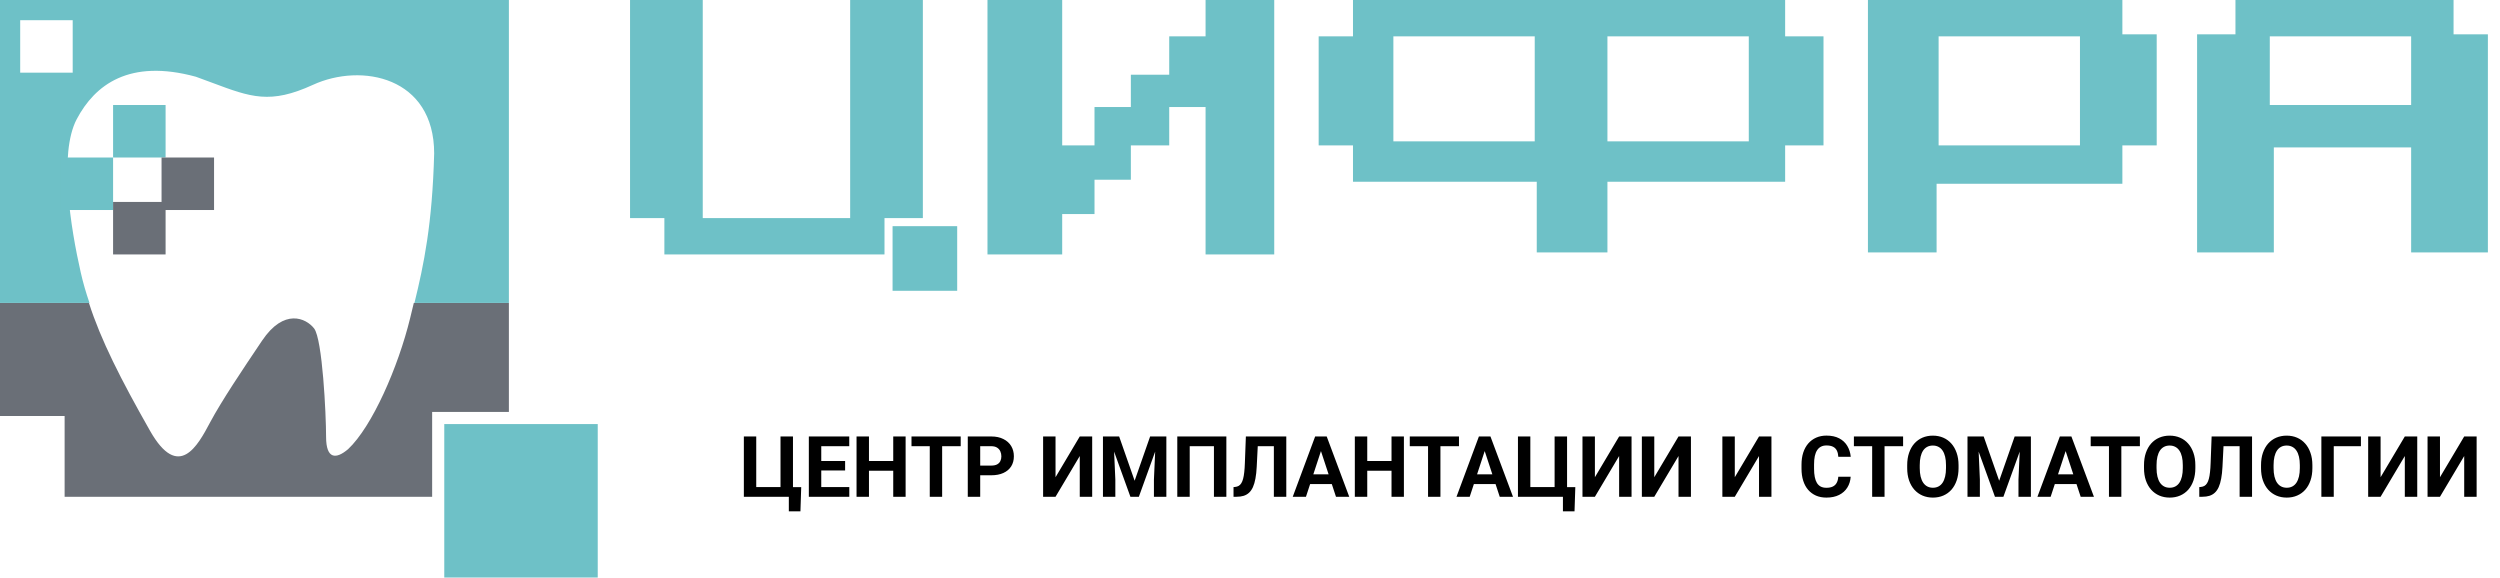 <?xml version="1.0" encoding="UTF-8"?> <svg xmlns="http://www.w3.org/2000/svg" width="619" height="143" viewBox="0 0 619 143" fill="none"> <path fill-rule="evenodd" clip-rule="evenodd" d="M52.001 104.621L51.967 104.686C48.992 110.265 44.244 119.167 37.137 106.648C29.905 93.911 24.954 84.172 22.019 75H0V103H16V123H107V102H126V75H102.461C102.161 76.269 101.856 77.523 101.55 78.778C98.577 90.939 92.135 105.635 86.19 111.209C83.217 113.742 80.739 113.742 80.739 108.168C80.739 102.594 79.843 83.966 77.766 81.311C75.784 78.778 70.334 76.244 64.884 84.352C64.724 84.59 64.562 84.83 64.399 85.073C60.12 91.437 54.865 99.252 52.001 104.621Z" fill="#6A6F77"></path> <path fill-rule="evenodd" clip-rule="evenodd" d="M0 0H126V75H102.62C104.95 65.509 107.04 55.462 107.5 38C107.5 19 89.5 15.5 77.5 21C66.898 25.859 62.151 24.084 52.569 20.501C51.305 20.029 49.957 19.524 48.5 19C32 14.5 23.5 21 19 29.5C14.5 38 17.5 56.5 20 67.5C20.564 69.983 21.281 72.466 22.157 75H0V0ZM5 5H18V18H5V5Z" fill="#6EC1C7"></path> <path d="M156 54V0H174V54H210.5V0H228.5V54H219V63H164.5V54H156Z" fill="#6EC1C7"></path> <rect width="16" height="16" transform="matrix(-1 0 0 1 237 56)" fill="#6EC1C7"></rect> <rect width="38" height="38" transform="matrix(-1 0 0 1 148 105)" fill="#6EC1C7"></rect> <path d="M244.5 63V0H263V36H271V26.5H280V18.5H289.5V9H298.5V0H315.5V63H298.5V26.5H289.5V36H280V44.5H271V53H263V63H244.5Z" fill="#6EC1C7"></path> <path fill-rule="evenodd" clip-rule="evenodd" d="M442 0H335V9H326.5V36H335V45H380.5V62.5H398V45H442V36H451.5V9H442V0ZM345 9H380V35H345V9ZM433 9H398V35H433V9Z" fill="#6EC1C7"></path> <path fill-rule="evenodd" clip-rule="evenodd" d="M462.5 0V62.5H479.5V45.5H525.5V36H534V8.5H525.5V0H462.5ZM515 9H480V36H515V9Z" fill="#6EC1C7"></path> <path fill-rule="evenodd" clip-rule="evenodd" d="M544 62.5V8.5H553.5V0H607.5V8.5H616V62.5H597V36.5H563V62.5H544ZM597 9H562V26H597V9Z" fill="#6EC1C7"></path> <rect x="28" y="26" width="13" height="13" fill="#6EC1C7"></rect> <rect x="15" y="39" width="13" height="13" fill="#6EC1C7"></rect> <rect x="28" y="50" width="13" height="13" fill="#6A6F77"></rect> <rect x="40" y="39" width="13" height="13" fill="#6A6F77"></rect> <path d="M198.381 120.611L198.186 126.599H195.315V123H194.095V120.611H198.381ZM184.179 123V108.07H187.245V120.601H193.254V108.07H196.34V123H184.179ZM210.286 120.601V123H202.339V120.601H210.286ZM203.344 108.07V123H200.268V108.07H203.344ZM209.25 114.151V116.489H202.339V114.151H209.25ZM210.275 108.07V110.48H202.339V108.07H210.275ZM222.037 114.151V116.55H214.244V114.151H222.037ZM215.156 108.07V123H212.08V108.07H215.156ZM224.231 108.07V123H221.165V108.07H224.231ZM233.275 108.07V123H230.209V108.07H233.275ZM237.869 108.07V110.48H225.687V108.07H237.869ZM245.436 117.678H241.632V115.279H245.436C246.024 115.279 246.502 115.183 246.872 114.992C247.241 114.793 247.511 114.52 247.682 114.171C247.853 113.823 247.938 113.43 247.938 112.992C247.938 112.548 247.853 112.134 247.682 111.751C247.511 111.369 247.241 111.061 246.872 110.829C246.502 110.596 246.024 110.48 245.436 110.48H242.698V123H239.622V108.07H245.436C246.605 108.07 247.606 108.282 248.44 108.706C249.281 109.123 249.924 109.701 250.368 110.439C250.812 111.177 251.035 112.021 251.035 112.972C251.035 113.936 250.812 114.77 250.368 115.474C249.924 116.178 249.281 116.721 248.44 117.104C247.606 117.487 246.605 117.678 245.436 117.678ZM261.35 118.16L267.349 108.07H270.425V123H267.349V112.91L261.35 123H258.274V108.07H261.35V118.16ZM274.496 108.07H277.1L280.935 119.032L284.77 108.07H287.375L281.981 123H279.889L274.496 108.07ZM273.091 108.07H275.685L276.157 118.755V123H273.091V108.07ZM286.185 108.07H288.79V123H285.713V118.755L286.185 108.07ZM303.647 108.07V123H300.571V110.48H294.573V123H291.497V108.07H303.647ZM316.291 108.07V110.48H308.867V108.07H316.291ZM318.485 108.07V123H315.409V108.07H318.485ZM308.477 108.07H311.543L311.164 115.566C311.109 116.687 311.003 117.661 310.846 118.488C310.695 119.315 310.49 120.02 310.23 120.601C309.971 121.175 309.649 121.64 309.267 121.995C308.891 122.344 308.446 122.6 307.934 122.764C307.421 122.921 306.836 123 306.18 123H305.421V120.601L305.811 120.57C306.146 120.536 306.44 120.447 306.693 120.303C306.946 120.16 307.161 119.944 307.339 119.657C307.523 119.37 307.674 119.004 307.79 118.56C307.913 118.109 308.009 117.559 308.077 116.909C308.152 116.26 308.204 115.501 308.231 114.633L308.477 108.07ZM327.416 110.624L323.355 123H320.084L325.632 108.07H327.713L327.416 110.624ZM330.79 123L326.719 110.624L326.391 108.07H328.493L334.071 123H330.79ZM330.605 117.442V119.852H322.72V117.442H330.605ZM345.412 114.151V116.55H337.619V114.151H345.412ZM338.531 108.07V123H335.455V108.07H338.531ZM347.606 108.07V123H344.54V108.07H347.606ZM356.65 108.07V123H353.584V108.07H356.65ZM361.244 108.07V110.48H349.062V108.07H361.244ZM367.96 110.624L363.899 123H360.628L366.176 108.07H368.257L367.96 110.624ZM371.333 123L367.263 110.624L366.935 108.07H369.037L374.615 123H371.333ZM371.149 117.442V119.852H363.264V117.442H371.149ZM390.047 120.611L389.852 126.599H386.981V123H385.761V120.611H390.047ZM375.845 123V108.07H378.911V120.601H384.92V108.07H388.006V123H375.845ZM394.897 118.16L400.896 108.07H403.972V123H400.896V112.91L394.897 123H391.821V108.07H394.897V118.16ZM409.601 118.16L415.6 108.07H418.676V123H415.6V112.91L409.601 123H406.525V108.07H409.601V118.16ZM429.535 118.16L435.533 108.07H438.609V123H435.533V112.91L429.535 123H426.458V108.07H429.535V118.16ZM455.159 118.047H458.225C458.164 119.052 457.887 119.944 457.395 120.724C456.909 121.503 456.229 122.111 455.354 122.549C454.486 122.986 453.44 123.205 452.216 123.205C451.259 123.205 450.401 123.041 449.643 122.713C448.884 122.378 448.234 121.899 447.694 121.277C447.161 120.655 446.754 119.903 446.474 119.021C446.194 118.14 446.054 117.152 446.054 116.058V115.022C446.054 113.929 446.197 112.941 446.484 112.059C446.778 111.17 447.195 110.415 447.735 109.793C448.282 109.171 448.935 108.692 449.694 108.357C450.453 108.022 451.3 107.855 452.237 107.855C453.481 107.855 454.53 108.081 455.385 108.532C456.246 108.983 456.913 109.605 457.384 110.398C457.863 111.191 458.15 112.093 458.246 113.105H455.169C455.135 112.503 455.016 111.994 454.811 111.577C454.605 111.153 454.294 110.835 453.877 110.624C453.467 110.405 452.92 110.295 452.237 110.295C451.724 110.295 451.276 110.391 450.894 110.583C450.511 110.774 450.189 111.064 449.93 111.454C449.67 111.844 449.475 112.336 449.345 112.931C449.222 113.519 449.161 114.209 449.161 115.002V116.058C449.161 116.831 449.219 117.511 449.335 118.099C449.451 118.68 449.629 119.172 449.868 119.575C450.114 119.972 450.429 120.272 450.812 120.478C451.201 120.676 451.669 120.775 452.216 120.775C452.859 120.775 453.389 120.672 453.806 120.467C454.223 120.262 454.541 119.958 454.759 119.555C454.985 119.151 455.118 118.649 455.159 118.047ZM466.613 108.07V123H463.547V108.07H466.613ZM471.207 108.07V110.48H459.025V108.07H471.207ZM484.937 115.187V115.894C484.937 117.029 484.783 118.047 484.475 118.95C484.167 119.852 483.733 120.621 483.173 121.257C482.612 121.886 481.942 122.368 481.163 122.703C480.391 123.038 479.533 123.205 478.589 123.205C477.653 123.205 476.795 123.038 476.016 122.703C475.243 122.368 474.573 121.886 474.006 121.257C473.438 120.621 472.998 119.852 472.683 118.95C472.375 118.047 472.222 117.029 472.222 115.894V115.187C472.222 114.045 472.375 113.026 472.683 112.131C472.991 111.229 473.425 110.459 473.985 109.824C474.553 109.188 475.223 108.703 475.995 108.368C476.774 108.033 477.632 107.865 478.569 107.865C479.512 107.865 480.37 108.033 481.143 108.368C481.922 108.703 482.592 109.188 483.152 109.824C483.72 110.459 484.157 111.229 484.465 112.131C484.779 113.026 484.937 114.045 484.937 115.187ZM481.83 115.894V115.166C481.83 114.373 481.758 113.676 481.614 113.074C481.471 112.473 481.259 111.967 480.979 111.557C480.698 111.146 480.356 110.839 479.953 110.634C479.55 110.422 479.088 110.316 478.569 110.316C478.049 110.316 477.588 110.422 477.185 110.634C476.788 110.839 476.45 111.146 476.169 111.557C475.896 111.967 475.688 112.473 475.544 113.074C475.4 113.676 475.329 114.373 475.329 115.166V115.894C475.329 116.68 475.4 117.377 475.544 117.986C475.688 118.587 475.899 119.097 476.18 119.514C476.46 119.924 476.802 120.235 477.205 120.447C477.608 120.659 478.07 120.765 478.589 120.765C479.109 120.765 479.57 120.659 479.974 120.447C480.377 120.235 480.715 119.924 480.989 119.514C481.262 119.097 481.471 118.587 481.614 117.986C481.758 117.377 481.83 116.68 481.83 115.894ZM488.556 108.07H491.161L494.996 119.032L498.831 108.07H501.435L496.042 123H493.95L488.556 108.07ZM487.151 108.07H489.746L490.217 118.755V123H487.151V108.07ZM500.246 108.07H502.85V123H499.774V118.755L500.246 108.07ZM511.802 110.624L507.741 123H504.47L510.018 108.07H512.099L511.802 110.624ZM515.175 123L511.104 110.624L510.776 108.07H512.878L518.457 123H515.175ZM514.991 117.442V119.852H507.105V117.442H514.991ZM525.245 108.07V123H522.179V108.07H525.245ZM529.838 108.07V110.48H517.657V108.07H529.838ZM543.568 115.187V115.894C543.568 117.029 543.415 118.047 543.107 118.95C542.799 119.852 542.365 120.621 541.805 121.257C541.244 121.886 540.574 122.368 539.795 122.703C539.022 123.038 538.165 123.205 537.221 123.205C536.285 123.205 535.427 123.038 534.647 122.703C533.875 122.368 533.205 121.886 532.638 121.257C532.07 120.621 531.629 119.852 531.315 118.95C531.007 118.047 530.854 117.029 530.854 115.894V115.187C530.854 114.045 531.007 113.026 531.315 112.131C531.623 111.229 532.057 110.459 532.617 109.824C533.185 109.188 533.854 108.703 534.627 108.368C535.406 108.033 536.264 107.865 537.201 107.865C538.144 107.865 539.002 108.033 539.774 108.368C540.554 108.703 541.224 109.188 541.784 109.824C542.352 110.459 542.789 111.229 543.097 112.131C543.411 113.026 543.568 114.045 543.568 115.187ZM540.461 115.894V115.166C540.461 114.373 540.39 113.676 540.246 113.074C540.103 112.473 539.891 111.967 539.61 111.557C539.33 111.146 538.988 110.839 538.585 110.634C538.182 110.422 537.72 110.316 537.201 110.316C536.681 110.316 536.22 110.422 535.816 110.634C535.42 110.839 535.082 111.146 534.801 111.557C534.528 111.967 534.319 112.473 534.176 113.074C534.032 113.676 533.96 114.373 533.96 115.166V115.894C533.96 116.68 534.032 117.377 534.176 117.986C534.319 118.587 534.531 119.097 534.812 119.514C535.092 119.924 535.434 120.235 535.837 120.447C536.24 120.659 536.702 120.765 537.221 120.765C537.741 120.765 538.202 120.659 538.605 120.447C539.009 120.235 539.347 119.924 539.621 119.514C539.894 119.097 540.103 118.587 540.246 117.986C540.39 117.377 540.461 116.68 540.461 115.894ZM555.412 108.07V110.48H547.988V108.07H555.412ZM557.606 108.07V123H554.53V108.07H557.606ZM547.598 108.07H550.664L550.285 115.566C550.23 116.687 550.124 117.661 549.967 118.488C549.816 119.315 549.611 120.02 549.352 120.601C549.092 121.175 548.771 121.64 548.388 121.995C548.012 122.344 547.567 122.6 547.055 122.764C546.542 122.921 545.958 123 545.301 123H544.542V120.601L544.932 120.57C545.267 120.536 545.561 120.447 545.814 120.303C546.067 120.16 546.282 119.944 546.46 119.657C546.645 119.37 546.795 119.004 546.911 118.56C547.034 118.109 547.13 117.559 547.198 116.909C547.273 116.26 547.325 115.501 547.352 114.633L547.598 108.07ZM572.546 115.187V115.894C572.546 117.029 572.392 118.047 572.084 118.95C571.777 119.852 571.343 120.621 570.782 121.257C570.222 121.886 569.552 122.368 568.772 122.703C568 123.038 567.142 123.205 566.199 123.205C565.262 123.205 564.404 123.038 563.625 122.703C562.853 122.368 562.183 121.886 561.615 121.257C561.048 120.621 560.607 119.852 560.292 118.95C559.985 118.047 559.831 117.029 559.831 115.894V115.187C559.831 114.045 559.985 113.026 560.292 112.131C560.6 111.229 561.034 110.459 561.595 109.824C562.162 109.188 562.832 108.703 563.604 108.368C564.384 108.033 565.242 107.865 566.178 107.865C567.122 107.865 567.979 108.033 568.752 108.368C569.531 108.703 570.201 109.188 570.762 109.824C571.329 110.459 571.767 111.229 572.074 112.131C572.389 113.026 572.546 114.045 572.546 115.187ZM569.439 115.894V115.166C569.439 114.373 569.367 113.676 569.224 113.074C569.08 112.473 568.868 111.967 568.588 111.557C568.308 111.146 567.966 110.839 567.562 110.634C567.159 110.422 566.698 110.316 566.178 110.316C565.659 110.316 565.197 110.422 564.794 110.634C564.397 110.839 564.059 111.146 563.779 111.557C563.505 111.967 563.297 112.473 563.153 113.074C563.01 113.676 562.938 114.373 562.938 115.166V115.894C562.938 116.68 563.01 117.377 563.153 117.986C563.297 118.587 563.509 119.097 563.789 119.514C564.069 119.924 564.411 120.235 564.814 120.447C565.218 120.659 565.679 120.765 566.199 120.765C566.718 120.765 567.18 120.659 567.583 120.447C567.986 120.235 568.325 119.924 568.598 119.514C568.872 119.097 569.08 118.587 569.224 117.986C569.367 117.377 569.439 116.68 569.439 115.894ZM584.563 108.07V110.48H577.837V123H574.771V108.07H584.563ZM589.434 118.16L595.433 108.07H598.509V123H595.433V112.91L589.434 123H586.358V108.07H589.434V118.16ZM604.138 118.16L610.137 108.07H613.213V123H610.137V112.91L604.138 123H601.062V108.07H604.138V118.16Z" fill="black"></path> </svg> 